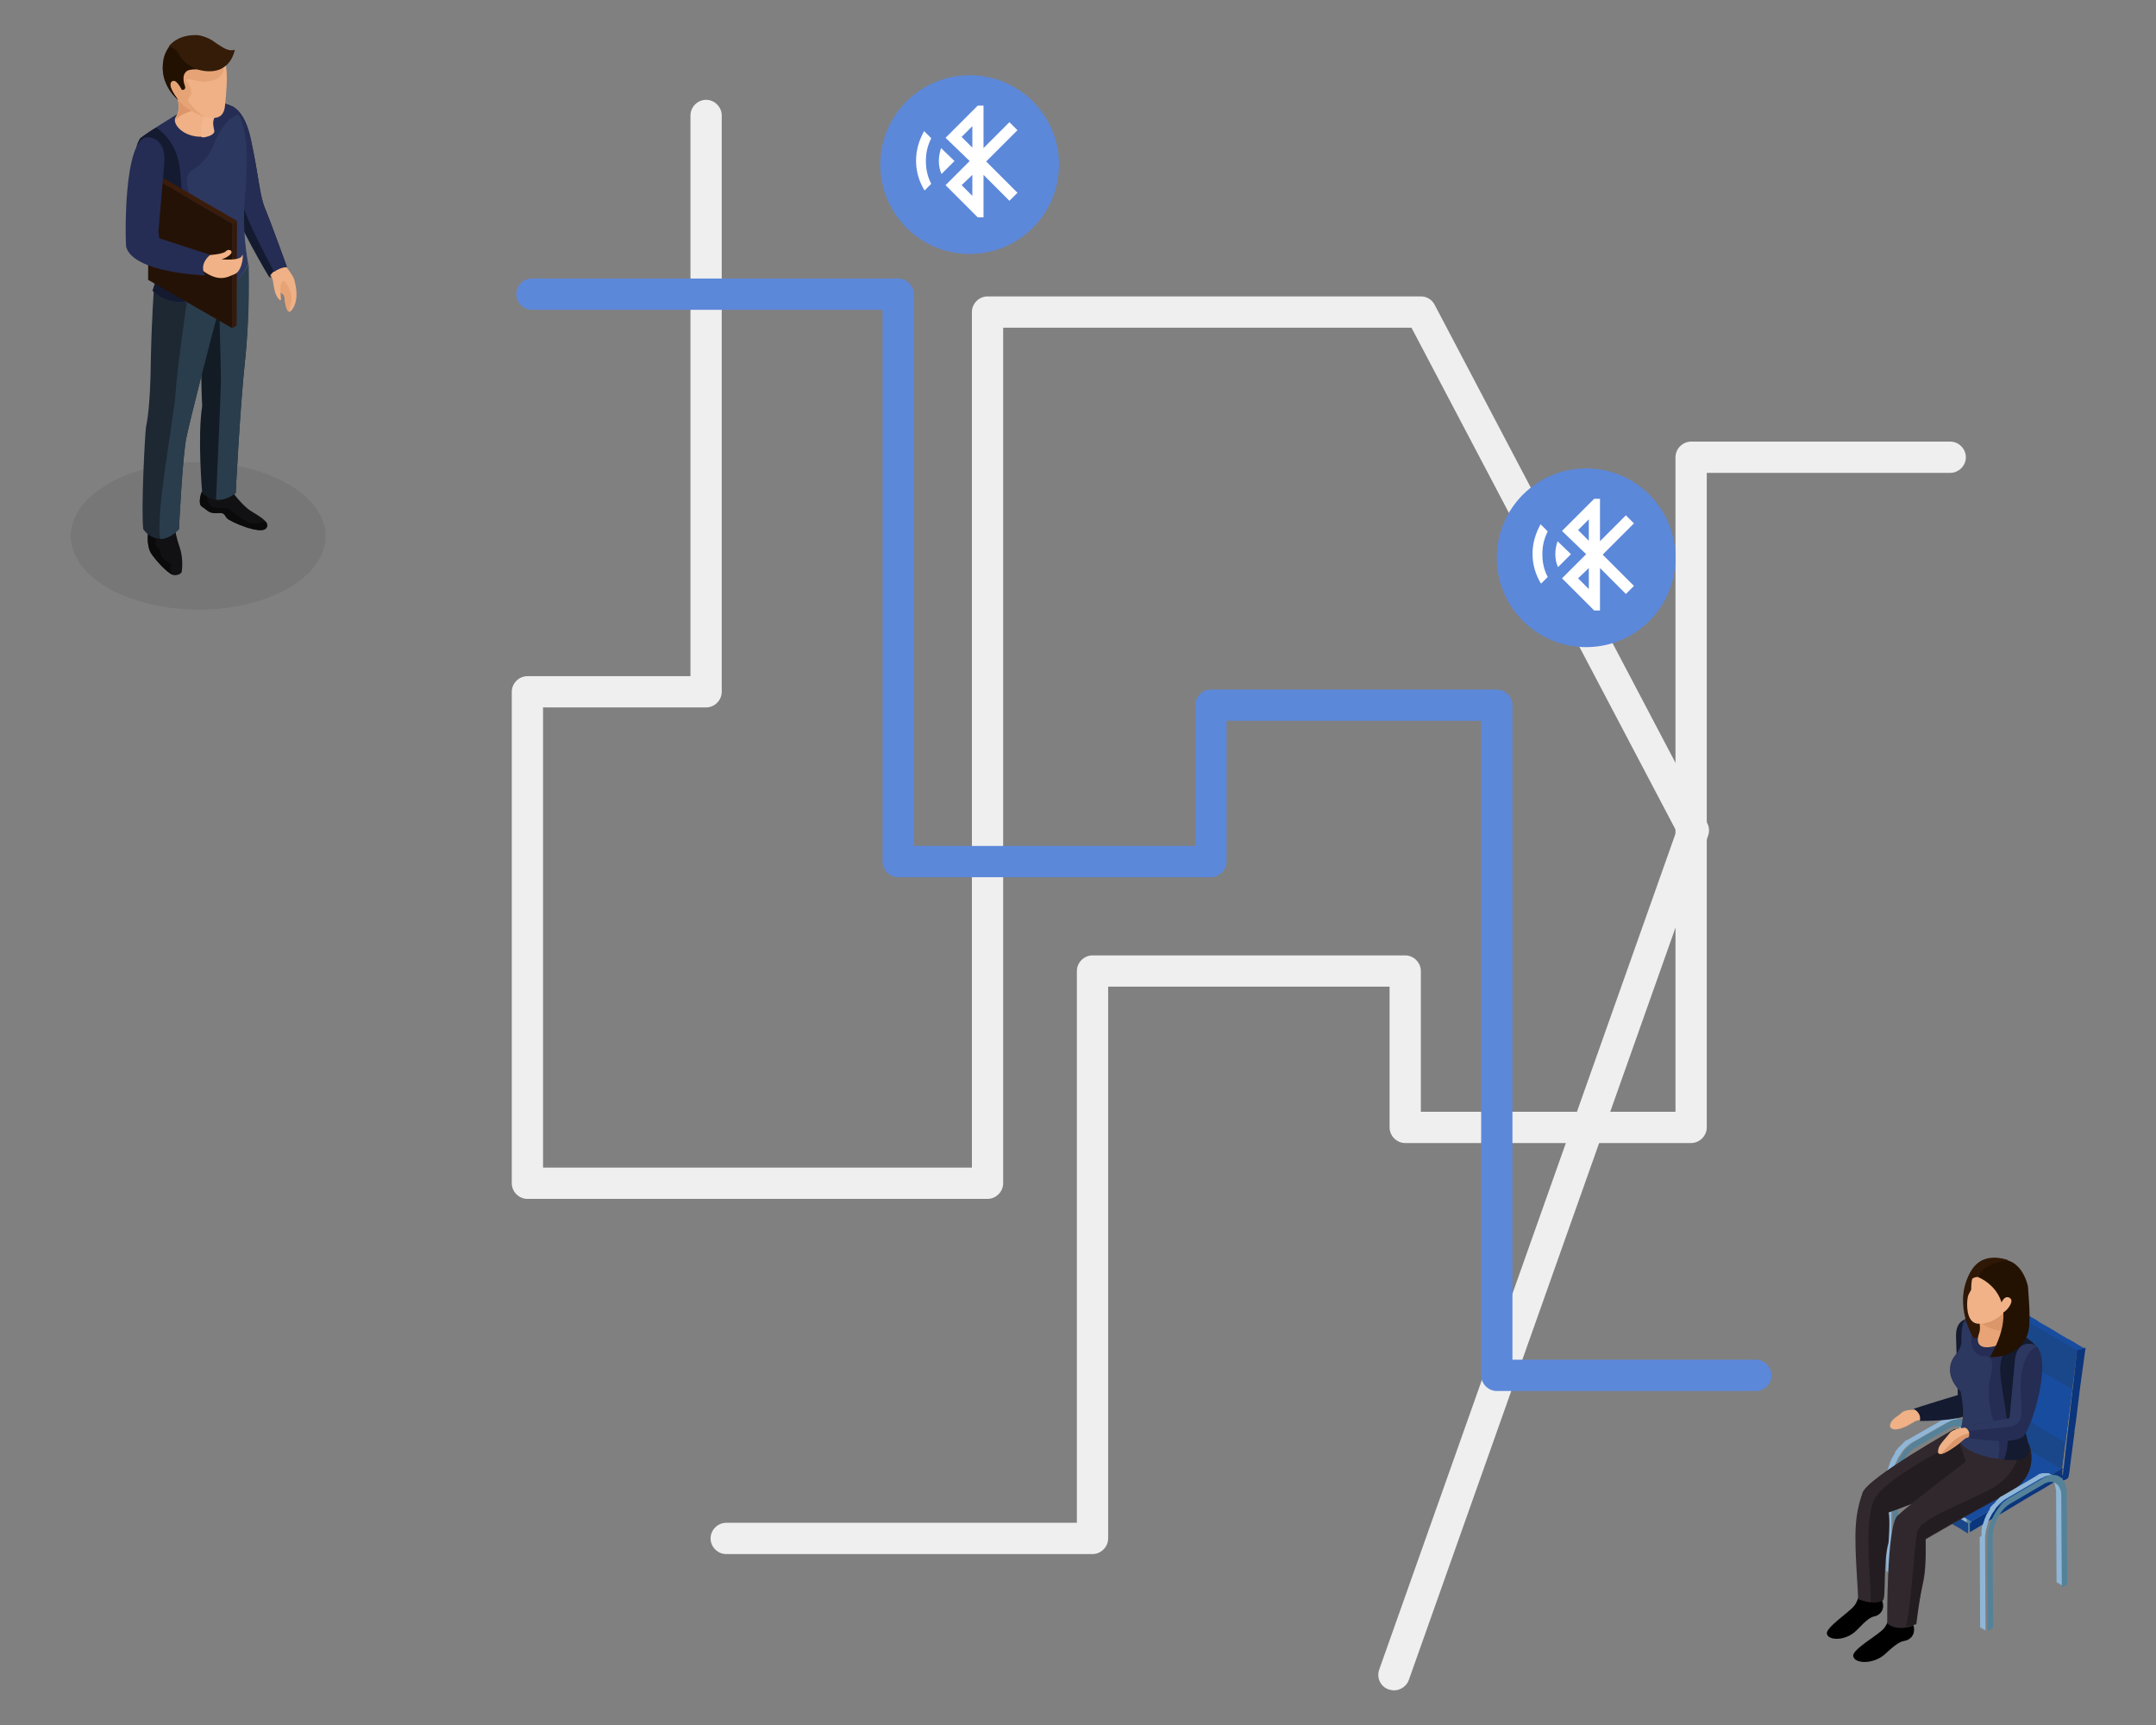 <?xml version="1.0" encoding="UTF-8" standalone="no"?>
<!DOCTYPE svg PUBLIC "-//W3C//DTD SVG 1.1//EN" "http://www.w3.org/Graphics/SVG/1.1/DTD/svg11.dtd">
<svg width="100%" height="100%" viewBox="0 0 500 400" version="1.1" xmlns="http://www.w3.org/2000/svg" xmlns:xlink="http://www.w3.org/1999/xlink" xml:space="preserve" xmlns:serif="http://www.serif.com/" style="fill-rule:evenodd;clip-rule:evenodd;stroke-linejoin:round;stroke-miterlimit:2;">
    <rect x="0" y="0" width="500" height="400" fill="#808080" stroke="none"/>
    <g transform="matrix(1,0,0,1,0,-50)">
        <g transform="matrix(1.036,0,0,1.036,-8.846,-10.769)">
            <rect x="316.3" y="145.6" width="41.1" height="41.1" style="fill:none;fill-rule:nonzero;"/>
        </g>
        <g transform="matrix(1.036,0,0,1.036,-8.846,-10.769)">
            <rect x="318" y="145.6" width="41.1" height="41.1" style="fill:none;fill-rule:nonzero;"/>
        </g>
        <g transform="matrix(1.036,0,0,1.036,-8.846,-10.769)">
            <g opacity="0.1">
                <path d="M73,167C84.2,173.4 84.2,183.9 73.1,190.3C62,196.7 44,196.7 32.8,190.3C21.6,183.9 21.6,173.4 32.7,167C43.8,160.5 61.8,160.5 73,167Z" style="fill-opacity:0.7;fill-rule:nonzero;"/>
            </g>
            <path d="M68.8,120.7C68.8,120.7 69.8,118.4 72.7,118.4C72.7,118.4 72,121.2 68.8,120.7Z" style="fill:rgb(19,28,36);fill-rule:nonzero;"/>
            <g>
                <path d="M71.7,117.2C71.7,117.2 74.2,120.3 74.4,121.2C74.6,122 75.7,125.6 73.9,128C73,129.3 72.4,127.5 72.2,125.1C72.1,124 72.2,123.2 70.8,122.1C69.8,121.3 68.6,119.6 68.2,118.7C67.7,117.9 71.7,117.2 71.7,117.2Z" style="fill:rgb(239,177,133);fill-rule:nonzero;"/>
                <path d="M68.2,118.9C68.6,119.8 69.9,121.3 70.1,122.6C70.3,124.2 72,124.1 72.2,125.1C72.4,126.9 72.8,128.5 73.4,128.4C73.1,127 74.7,126 73,122.7C72.4,121.5 70.2,119.1 69.1,118.1C68.3,118.5 68,118.6 68.2,118.9Z" style="fill:rgb(230,163,118);fill-rule:nonzero;"/>
                <path d="M69.2,118.2C69.2,118.2 69.7,122.7 70.1,124C70.5,125.3 71.3,126.1 71.4,125.8C71.6,125.5 70.7,121.5 72.2,121.6C73,121.7 69.4,118.8 69.2,118.2Z" style="fill:rgb(239,177,133);fill-rule:nonzero;"/>
            </g>
            <path d="M58.3,82C58.3,82 62.8,81 64.7,89.9C66.6,98.8 66.6,102.3 67.9,105.4C69.2,108.5 72.7,118.4 72.7,118.4C72.7,118.4 69.9,118.5 68.8,120.7C68.8,120.7 61.4,108.4 60,103C58.5,97.6 53.6,84.5 58.3,82Z" style="fill:rgb(20,26,47);fill-rule:nonzero;"/>
            <path d="M67.9,105.4C66.6,102.3 66.6,98.8 64.7,89.9C63.7,85 61.9,83.1 60.5,82.4C56.2,85.2 60.9,97.9 62.4,103.3C63.5,107.3 67.8,115.6 69.9,119.5C71.4,118.4 72.8,118.4 72.8,118.4C72.8,118.4 69.2,108.5 67.9,105.4Z" style="fill:rgb(37,45,84);fill-rule:nonzero;"/>
            <path d="M53.8,168.6C53.8,168.6 52.6,171.4 53.8,172.1C55,172.8 55.2,173.6 57.1,173.5C59,173.3 58.7,174 59.4,174.7C60.1,175.4 66.8,178.4 68.1,176.9C69.4,175.5 65.8,173.8 64.5,172.9C63.2,172.1 60.2,168.7 60.1,167.8C60,166.8 53.8,168.6 53.8,168.6Z" style="fill:rgb(17,17,20);fill-rule:nonzero;"/>
            <path d="M53.8,172.1C55,172.8 55.2,173.6 57.1,173.5C59,173.3 58.7,174 59.4,174.7C60.1,175.4 66.8,178.4 68.1,176.9C68.5,176.4 68.4,175.9 68,175.4C67.5,175.5 66.9,175.6 66,175.8C64,176.2 61.4,173.8 60.4,173C59.4,172.1 58.2,172.5 56.4,172.2C54.7,171.9 54.9,169.3 54.9,169.3L53.6,168.9C53.5,169.4 52.8,171.5 53.8,172.1Z" style="fill:rgb(10,10,10);fill-rule:nonzero;"/>
            <path d="M41.7,177.6C41.7,177.6 41.2,180.9 42.5,182.7C43.8,184.5 46.6,187.6 47.8,187.4C49,187.3 49.2,186.7 49.2,186.7C49.2,186.7 49.7,184 48.8,181.3C47.9,178.6 47.8,177.5 47.8,177.5L41.7,177.6Z" style="fill:rgb(17,17,20);fill-rule:nonzero;"/>
            <path d="M42.5,182.7C43.6,184.3 45.9,186.8 47.3,187.4C45.5,185.1 48.2,185.6 46.2,184.5C43.4,183 45.2,181.7 44,181.4C42.8,181 43.7,178 43.7,178L43,177.7L41.8,177.7C41.7,177.6 41.2,180.9 42.5,182.7Z" style="fill:rgb(10,10,10);fill-rule:nonzero;"/>
            <path d="M56.4,123.9C56.4,123.9 62.1,123.3 64,119.1C64,119.1 64.5,128.4 63.4,139.2C62.2,150 61.3,169 61.3,169C61.3,169 57.6,172.5 53.8,169C53.8,169 52.7,156.5 53.8,149.5C53.8,149.5 53.1,137.3 54.3,131.3C55.4,125.2 56.4,123.9 56.4,123.9Z" style="fill:rgb(19,28,36);fill-rule:nonzero;"/>
            <path d="M61.3,169C61.3,169 62.3,150 63.4,139.2C64.6,128.4 64.2,117.7 64.2,117.7C62.8,120.8 59.2,123.4 57.5,123.8C57.6,127.9 58,140.1 58,144.1C57.9,147.9 57.2,163.9 56.9,170.5C59.3,170.8 61.3,169 61.3,169Z" style="fill:rgb(42,61,76);fill-rule:nonzero;"/>
            <path d="M43,123.3C43,123.3 42.5,129.6 42.3,139.4C42.2,149.2 41.5,152.9 41.2,154.4C41,155.9 40.1,172.3 40.6,177.1C40.6,177.1 43.7,181.9 48.6,177.1C48.6,177.1 49.4,160.3 50.3,156.4C51.1,152.6 55.8,134 57.7,127.3C58.5,124.3 58.7,123.2 58.7,123.2C58.7,123.2 50.5,129.2 43,123.3Z" style="fill:rgb(29,40,51);fill-rule:nonzero;"/>
            <path d="M48.6,177.1C48.6,177.1 49.4,160.3 50.3,156.4C51.1,152.6 55.8,134 57.7,127.3C58.5,124.3 60.5,122.1 60.5,122.1C60.5,122.1 55.1,125.9 50.4,125.9C50.2,127.3 48.2,141.1 47.8,147.1C47.3,153.1 43.3,174 44.4,179.3C45.5,179.3 47,178.8 48.6,177.1Z" style="fill:rgb(42,61,76);fill-rule:nonzero;"/>
            <path d="M48.4,84.1C48.4,84.1 40,89.2 39.8,89.8C39.6,90.5 37.5,92.3 41.3,99.7C41.3,99.7 46.2,107.7 44.6,116.2C43.7,121.1 42.7,123.7 42.7,123.7C42.7,123.7 47,129.2 57.5,124.4C59.6,123.4 63.1,120.2 64,117.7C64,117.7 62.5,110.7 63.3,102.3C64.1,93.9 64.1,83.1 59.3,82C59.3,81.9 58,80.6 48.4,84.1Z" style="fill:rgb(37,45,84);fill-rule:nonzero;"/>
            <path d="M46.9,78.1C46.9,78.1 49.8,82 47.9,84.8C46.8,86.4 49.9,89.8 54.6,89.2C54.6,89.2 56.7,88.5 56.4,87.8C55.8,86.1 56.4,85.1 57.1,83.7C57.8,82.3 46.9,78.1 46.9,78.1Z" style="fill:rgb(239,177,133);fill-rule:nonzero;"/>
            <path d="M48,84.9C47.9,85.1 47.8,85.3 47.8,85.5C49.5,83.6 52.9,83.2 52.9,83.2L48,78.5C47.8,78.4 47.7,78.4 47.5,78.3L47.4,78.8C48.1,80 49.4,82.7 48,84.9Z" style="fill:rgb(221,149,105);fill-rule:nonzero;"/>
            <path d="M56.5,87.9C55.9,85.2 56.5,85.2 57.2,83.8C57.4,83.4 56.7,82.8 55.6,82.2C55.4,82.4 55.1,82.7 54.9,83.1C53.3,86.1 53.4,88.3 53.7,89.4C54,89.4 54.4,89.4 54.7,89.3C55.2,89.2 56.7,88.7 56.5,87.9Z" style="fill:rgb(242,183,143);fill-rule:nonzero;"/>
            <g>
                <path d="M45.8,75.9C45.8,75.9 47.3,81.2 51.2,83.3C54.6,85.2 58.5,86.4 58.9,82.4C59.2,79.3 60.2,71.3 57.3,69.9C53.6,68.1 52.2,65.7 48.2,67.5C48.3,67.6 43.8,70 45.8,75.9Z" style="fill:rgb(239,177,133);fill-rule:nonzero;"/>
                <path d="M45.8,75.9C45.8,75.9 46.6,80.5 51.2,83.4C52.2,84 53.4,84.5 54.4,84.8C52.6,83.7 52.4,83.3 51,81.8C49.6,80.3 52.9,80.7 50.4,76.9C49.5,75.6 53.4,77.1 54.3,77C59.3,76.5 58.7,73.7 58.7,72.4C58.6,71.9 58.4,71.4 58.2,70.9L57.7,70C57.6,69.9 57.6,69.8 57.5,69.8C56.9,69.2 56.3,68.6 55.7,68.1C53.6,68.3 47.4,68.9 47.3,68.9C47.2,68.9 46.3,70.4 45.4,71.9C45.2,73.1 45.3,74.4 45.8,75.9Z" style="fill:rgb(230,163,118);fill-rule:nonzero;"/>
                <path d="M48.4,81C48.4,81 44.1,77.6 45.1,72.1C45.1,72.1 45.6,67.7 50.3,66.8C52.6,66.4 56.6,66.4 58.7,70.9C59.3,72.3 59.6,75.2 53.8,74.2C53,74 50.8,73.9 50.1,74.7C49.4,75.4 49.4,76.7 49.8,77.8C50.2,78.7 49.3,78.9 49.2,78.7C49.1,78.5 47.8,75.8 46.8,77C46,78 48.3,80.8 48.4,81Z" style="fill:rgb(52,28,9);fill-rule:nonzero;"/>
                <path d="M48.4,81C48.3,80.8 46,78 46.9,77C47.9,75.9 49.1,78.5 49.3,78.7C49.4,78.9 50.3,78.7 49.9,77.8C49.5,76.7 49.4,75.4 50.2,74.7C50.8,74 52.8,74.2 53.9,74.2C52.9,73.7 51,73.6 50.3,72.1C49.3,70.1 47.9,69.2 46.7,68.9C45.4,70.4 45.2,72.1 45.2,72.1C44,77.5 48.4,81 48.4,81Z" style="fill:rgb(34,17,1);fill-rule:nonzero;"/>
            </g>
            <path d="M61.1,69.8C61.1,69.8 60.2,75.8 53.5,74.4C53.5,74.4 50.2,73.8 48.6,70.8C48.3,70.2 47.4,69.1 46.3,69.1C46.3,69.1 47.9,66.5 52.4,66.5C54.5,66.5 56.9,68.4 57.5,68.7C58.1,69 59.5,70.3 61.1,69.8Z" style="fill:rgb(52,28,9);fill-rule:nonzero;"/>
            <path d="M39.8,89.8C39.6,90.5 37.5,92.3 41.3,99.7C41.3,99.7 46.2,107.7 44.6,116.2C43.7,121.1 42.7,123.7 42.7,123.7C42.7,123.7 44.8,126.4 49.8,126.3C51,119 49.6,106.2 48.9,97.4C48.5,91.7 45.7,88.7 43.5,87.2C41.6,88.4 39.9,89.5 39.8,89.8Z" style="fill:rgb(20,26,47);fill-rule:nonzero;"/>
            <path d="M64.1,117.7C64.1,117.7 62.6,110.7 63.4,102.3C64,95.9 64.1,88.1 62,84.3C60.5,84.6 58.3,86.1 56,91.9C56,91.9 54.8,94.8 51.6,96.7C49.6,97.9 50.3,101.1 52.3,106C55.5,114 54.4,121.7 53.7,125.8C54.9,125.5 56.2,125.1 57.6,124.4C59.7,123.4 63.2,120.2 64.1,117.7Z" style="fill:rgb(45,56,96);fill-rule:nonzero;"/>
            <g>
                <g>
                    <g>
                        <g>
                            <g>
                                <path d="M60.5,108.7L61.6,108.1L61.5,131.5L60.5,132.1L60.5,108.7Z" style="fill:rgb(53,25,9);fill-rule:nonzero;"/>
                            </g>
                            <g>
                                <path d="M41.7,97.8L42.8,97.2L61.6,108.1L60.5,108.7L41.7,97.8Z" style="fill:rgb(59,28,10);fill-rule:nonzero;"/>
                            </g>
                            <g>
                                <path d="M60.5,108.7L60.5,132.1L41.7,121.3L41.7,97.8L60.5,108.7Z" style="fill:rgb(37,18,6);fill-rule:nonzero;"/>
                            </g>
                        </g>
                    </g>
                </g>
            </g>
            <path d="M54.9,115.8C54.9,115.8 58.5,115.6 59.1,114.9C59.7,114.2 60.9,114.8 60.1,115.6C59.3,116.4 58.1,116.7 58.1,116.7C58.1,116.7 62.3,117.1 62.7,115.9C63.1,114.7 63,119.2 61.1,120C59.2,120.8 57.3,122 53.2,118.7C53.1,118.7 53.3,116.7 54.9,115.8Z" style="fill:rgb(241,178,135);fill-rule:nonzero;"/>
            <path d="M42,89.4C42,89.4 45.8,89.6 45.3,95.3C44.8,101 44,110.5 44,110.5L44.2,112L55.6,115.7C55.6,115.7 52.9,117.7 54.5,120.3C54.5,120.3 38.6,119.8 36.8,114C36.6,113.9 35.9,88.3 42,89.4Z" style="fill:rgb(37,45,84);fill-rule:nonzero;"/>
        </g>
        <g transform="matrix(1.036,0,0,1.036,-8.846,-10.769)">
            <g>
                <g>
                    <path d="M447.5,379.9C447.5,379.7 447.5,379.6 447.4,379.4L447.4,379.3C447.4,379.2 447.3,379 447.3,378.9L447.3,378.8C447.3,378.7 447.2,378.6 447.2,378.5L447.2,378.4C447.2,378.3 447.1,378.2 447.1,378.1C447.1,378.1 447.1,378 447,378L447,377.9L446.6,377.5C446.5,377.4 446.4,377.3 446.2,377.2C446.6,377.4 447,377.7 447.4,377.9C447.5,378 447.7,378.1 447.8,378.2L448.3,378.7C448.3,378.8 448.4,378.8 448.4,378.9L448.4,379.1C448.4,379.1 448.4,379.2 448.5,379.2C448.5,379.3 448.5,379.3 448.6,379.4C448.6,379.5 448.6,379.6 448.7,379.6L448.7,380.6L448.8,400.8L447.6,400.1L447.5,379.9C447.5,380.3 447.5,380.1 447.5,379.9Z" style="fill:rgb(143,182,215);fill-rule:nonzero;"/>
                    <path d="M430.9,389.8L430.9,388.6C430.9,388.5 430.9,388.4 431,388.3L431,387.9C431,387.8 431,387.7 431.1,387.6C431.1,387.5 431.1,387.4 431.2,387.3C431.2,387.2 431.3,387.1 431.3,387C431.3,386.9 431.4,386.8 431.4,386.7C431.4,386.6 431.5,386.5 431.5,386.4C431.5,386.3 431.6,386.2 431.6,386.1L431.6,386C431.6,386 431.6,385.9 431.7,385.9C431.7,385.8 431.8,385.7 431.8,385.6C431.8,385.5 431.9,385.5 431.9,385.4C431.9,385.3 432,385.2 432,385.1C432,385 432.1,384.9 432.2,384.8C432.3,384.7 432.4,384.5 432.4,384.4C432.4,384.4 432.4,384.3 432.5,384.3C432.6,384.2 432.7,384 432.7,383.9C432.7,383.8 432.8,383.8 432.8,383.7L432.8,383.6C432.8,383.5 432.9,383.5 432.9,383.4L433.3,383L433.3,382.9C433.4,382.8 433.4,382.7 433.5,382.7L434.1,382.1L434.2,382.1L434.2,382L435.1,381.1L435.2,381.1C435.3,381.1 435.3,381 435.4,381C435.5,381 435.5,380.9 435.6,380.9L443.3,376.5L443.4,376.4C443.5,376.4 443.5,376.3 443.6,376.3C443.6,376.3 443.7,376.3 443.7,376.2C443.8,376.2 443.8,376.1 443.9,376.1C444,376.1 444,376.1 444.1,376L444.3,376C444.4,376 444.4,376 444.5,375.9L446.1,375.9C446.2,376 446.4,376 446.5,376.1C446.9,376.3 447.3,376.6 447.7,376.8C447.6,376.7 447.4,376.7 447.3,376.6C447.2,376.6 447.2,376.6 447.1,376.5L447,376.5C446.9,376.5 446.8,376.5 446.6,376.4L446.2,376.4C446.1,376.4 445.9,376.4 445.8,376.5C445.7,376.5 445.5,376.6 445.4,376.6C445.3,376.6 445.1,376.7 445,376.8C444.8,376.9 444.7,377 444.5,377L436.8,381.4C436.6,381.5 436.5,381.6 436.3,381.7C436.1,381.8 436,381.9 435.8,382.1C435.6,382.2 435.5,382.4 435.3,382.5C435.2,382.6 435,382.8 434.9,382.9C434.8,383.1 434.6,383.2 434.5,383.4C434.4,383.5 434.3,383.7 434.2,383.8C434.2,383.8 434.1,383.9 434.1,384C434,384.1 434,384.2 433.9,384.3C433.8,384.4 433.7,384.6 433.6,384.7C433.5,384.9 433.4,385 433.3,385.2L433.3,385.3L432.7,386.5L432.7,386.6C432.6,386.8 432.5,387 432.5,387.2C432.4,387.4 432.4,387.6 432.3,387.9L432.3,388C432.2,388.2 432.2,388.4 432.1,388.6L432.1,388.7C432.1,388.9 432,389.1 432,389.3L432,389.4C432,389.6 431.9,389.8 431.9,390L431.9,390.8L432,411L430.8,410.3L430.7,390.1C430.9,390 430.9,389.9 430.9,389.8Z" style="fill:rgb(143,182,215);fill-rule:nonzero;"/>
                    <g>
                        <path d="M437.2,381.3C434.4,382.9 432.2,387.1 432.2,390.7L432.3,410.9L433.5,410.2L433.4,390C433.4,387.2 435.1,383.9 437.2,382.7L444.9,378.3C447,377.1 448.8,378.4 448.8,381.2L448.9,401.4L450.1,400.7L450,380.5C450,376.9 447.7,375.3 444.9,376.9L437.2,381.3Z" style="fill:rgb(85,130,153);fill-rule:nonzero;"/>
                    </g>
                </g>
                <g>
                    <g>
                        <g>
                            <g>
                                <clipPath id="_clip1">
                                    <path d="M454.7,350.2C454.2,354 453.7,357.9 453.2,361.7C453,363.6 452.7,365.5 452.5,367.5C452,371.3 451.5,375.2 451,379L451.1,378.9L454.7,350.6L454.7,350.2Z"/>
                                </clipPath>
                                <g clip-path="url(#_clip1)">
                                    <path d="M451.1,378.9L454.7,350.6L451.1,378.9Z" style="fill:rgb(18,52,104);fill-rule:nonzero;"/>
                                    <path d="M451.1,378.9L454.7,350.6L454.7,350.5L451.1,378.9Z" style="fill:rgb(17,51,101);fill-rule:nonzero;"/>
                                    <path d="M451.1,378.9L454.8,350.5L451.1,378.9Z" style="fill:rgb(17,49,99);fill-rule:nonzero;"/>
                                    <path d="M451.1,378.9L454.8,350.5L451.1,378.9Z" style="fill:rgb(16,48,96);fill-rule:nonzero;"/>
                                    <path d="M451,378.9L454.7,350.4L451,378.9Z" style="fill:rgb(16,47,94);fill-rule:nonzero;"/>
                                    <path d="M451,378.9L454.7,350.4L451,378.9Z" style="fill:rgb(15,46,91);fill-rule:nonzero;"/>
                                    <path d="M451,378.9L454.7,350.4L451,378.9Z" style="fill:rgb(15,44,88);fill-rule:nonzero;"/>
                                    <path d="M451,378.9L454.7,350.3L451,378.9Z" style="fill:rgb(15,43,86);fill-rule:nonzero;"/>
                                    <path d="M451,378.9L454.7,350.3L451,378.9C451,379 451,378.9 451,378.9Z" style="fill:rgb(14,42,83);fill-rule:nonzero;"/>
                                    <path d="M451,379L454.7,350.3L451,379Z" style="fill:rgb(14,40,81);fill-rule:nonzero;"/>
                                    <path d="M451,379L454.7,350.3L453.5,358.7L453.1,361.6L452.7,364.4L452.3,367.3L450.9,377.1L451,379Z" style="fill:rgb(13,39,78);fill-rule:nonzero;"/>
                                </g>
                            </g>
                        </g>
                    </g>
                    <g>
                        <path d="M454.7,350C453.5,359.3 452,369 450.8,378.2C456.9,381.7 463.7,385.6 469.9,389.1C471.1,379.8 472.3,370.1 473.5,360.8C467.4,357.3 460.9,353.6 454.7,350Z" style="fill:rgb(63,63,63);fill-rule:nonzero;"/>
                    </g>
                    <path d="M454.7,350L454.7,349.6L455,349.6L455.2,349.5L456.2,349.5L457.2,350L458.2,350.6L459.1,351.1C460,351.6 461,352.2 461.9,352.7L462,352.7L462.1,352.8C463,353.3 463.8,353.8 464.7,354.3L464.9,354.5C466.1,355.2 467.2,355.8 468.4,356.5L468.7,356.7L469.5,357.2C470.5,357.8 471.5,358.4 472.5,358.9L473.5,359.5L473.8,359.7C474.3,360 474.9,360.3 475.4,360.6C475.3,360.6 475.2,360.7 474.9,360.8L474.7,360.9C474.5,361 474.4,361 474.2,361.1C474,361.2 473.7,361.3 473.6,361.4C473.6,361.4 473.5,361.4 473.5,361.5L454.7,350Z" style="fill:rgb(24,76,159);fill-rule:nonzero;"/>
                    <path d="M470.2,389.8L473.5,360.9C473.6,360.9 473.6,360.8 473.5,360.9L473.6,360.8L474.1,360.8C474.2,360.8 474.3,360.7 474.4,360.7C474.5,360.7 474.6,360.6 474.7,360.6L474.9,360.5C475.2,360.4 475.4,360.3 475.4,360.3C475.3,361.2 475.1,362.3 475,363.2L474.2,369C473.9,371.7 473.5,374.4 473.2,377.1L473.1,377.7L472.9,379.1L472.9,379.4C472.6,381.7 472.3,384 472,386.3C471.9,387.2 471.8,388.2 471.6,389.1C471.6,389.4 471.3,389.7 471,389.8L470.8,389.9C470.7,389.9 470.6,390 470.5,390L470.2,390L470.2,389.8Z" style="fill:rgb(11,53,124);fill-rule:nonzero;"/>
                </g>
                <g>
                    <path d="M449.5,399.4C449.8,399.6 449.8,399.6 449.8,399.5L449.8,399.2L470.3,387.3C470.3,387.3 470.4,387.6 470.5,387.6L470.1,387.6L470.2,387.7L470.2,388.7C470.2,389.1 471,389.1 470.7,389.2C470.3,389.4 468.9,390.1 468.6,390.3L467.7,390.8L465.2,392.3C464.7,392.6 464.1,392.9 463.6,393.2L455.6,398L454.7,398.5C454.6,398.5 454.6,398.6 454.5,398.6L449.5,401.6L449.5,399.4Z" style="fill:rgb(11,53,124);fill-rule:nonzero;"/>
                    <g>
                        <path d="M431,388.3C437.1,391.9 443.7,395.7 449.8,399.2C456.4,395.4 463.5,391.2 470.1,387.4C464,383.8 457.2,380.2 451.1,376.7C444.5,380.4 437.5,384.5 431,388.3Z" style="fill:rgb(24,76,159);fill-rule:nonzero;"/>
                    </g>
                    <path d="M430.2,389.2L430.2,388.7L430.3,388.7L449.1,399.6L449.1,401.9L448.1,401.3L447.5,400.9C446.4,400.3 445.4,399.7 444.3,399.1L442.3,397.9L441.7,397.6C441.3,397.4 440.9,397.2 440.5,396.9L440.3,396.8L440.2,396.8C439.3,396.3 438.3,395.7 437.4,395.2L435.5,394.1C434.2,393.4 432.9,392.6 431.7,391.9L429.8,390.8C429.7,390.8 429.7,390.7 429.6,390.6L429.5,390.5C429.5,390.5 429.5,390.4 429.4,390.4L429.4,389.7L430.2,389.2Z" style="fill:rgb(26,71,137);fill-rule:nonzero;"/>
                </g>
                <path d="M454.7,350L473.5,360.9L470.1,387.4L451.1,376.6L454.7,350Z" style="fill:rgb(26,71,137);fill-rule:nonzero;"/>
                <path d="M453.6,358.8L472.4,369.6L470.9,381.6L451.9,370.2L453.6,358.8Z" style="fill:rgb(24,76,159);fill-rule:nonzero;"/>
                <path d="M425,413.9C425,413.9 424.8,416.6 423.6,418.1C422.4,419.6 417.1,423 417.5,424.4C417.9,425.9 421.8,426 424.2,423.5C426.6,421 427.3,420.6 428.3,420.4C429.3,420.2 430.8,418.8 429.7,416.6C429.7,416.5 426.4,415.6 425,413.9Z" style="fill-rule:nonzero;"/>
                <path d="M431.9,418.9C431.9,418.9 431.5,421.7 430.2,423.2C428.9,424.7 423,427.9 423.4,429.4C423.7,431 427.8,431.3 430.5,428.9C433.2,426.4 433.9,426.1 435,425.9C436.1,425.7 437.7,424.4 436.7,422C436.7,421.9 433.2,420.8 431.9,418.9Z" style="fill-rule:nonzero;"/>
                <path d="M446.1,378.5C446.1,378.5 426.6,389.4 425.5,392.8C423.8,397.7 424.1,401.1 424.9,413.3L424.8,416.2C424.8,416.2 427.3,418.2 430,416.9C430.8,416.5 430,408.4 431.3,403.9C431.3,403.9 431.7,398.6 431.3,397.2C431.3,397.2 447,391.7 450.7,388.4C454.5,385 446.1,378.5 446.1,378.5Z" style="fill:rgb(35,29,33);fill-rule:nonzero;"/>
                <path d="M462.7,381.9C462.7,381.9 465.8,388.9 457.6,393.2C448.9,397.7 439.6,403.2 439.6,403.2C439.6,403.2 439.8,408.7 439.2,412.1C438.3,416.6 436.9,422.5 436.9,422.5C436.9,422.5 433.2,424 431,422C431,422 430.8,400.3 433.3,397.9C435.8,395.5 448.6,385.8 448.6,385.8L446.2,378.7L462.7,381.9Z" style="fill:rgb(49,40,46);fill-rule:nonzero;"/>
                <path d="M457.5,393.1C448.8,397.6 439.5,403.1 439.5,403.1C439.5,403.1 439.7,408.6 439.1,412C438.2,416.5 437.5,422.2 437.5,422.2C437.5,422.2 436.1,422.6 435.2,422.7C436.5,416.9 437.1,403.9 437.7,401.5C438.4,398.5 447.7,395.4 454.2,391.9C460.8,388.4 461.1,381.5 461.1,381.5L462.7,381.8C462.7,381.9 465.8,388.9 457.5,393.1Z" style="fill:rgb(35,29,33);fill-rule:nonzero;"/>
                <path d="M424.3,412.9C423.5,400.7 423.8,397.7 425.5,392.8C426.7,389.4 446.1,378.5 446.1,378.5C446.1,378.5 447.2,379.3 448.4,380.6C443.1,383.2 430.6,389.7 428.2,394.1C425.5,399.2 427.5,413.2 427.3,417.3C426.1,417.2 424.5,416.6 424.5,416.6L424.3,412.9Z" style="fill:rgb(49,40,46);fill-rule:nonzero;"/>
                <path d="M438.1,374.3C438.1,374.3 435.4,373.9 434.3,374.8C433.2,375.8 432.3,376.1 431.8,377.1C431.3,378.1 431.9,378.6 432.8,378.6C433.7,378.6 435.1,378.1 436.5,377.2C437.8,376.4 438,376.6 438.5,376.5C438.8,376.4 439.4,375.1 438.1,374.3Z" style="fill:rgb(239,177,133);fill-rule:nonzero;"/>
                <path d="M449.7,353.8C448.4,353.7 446.3,354.4 446.4,357.8C446.5,361.2 446.8,370.9 446.8,370.9C446.8,370.9 437.9,373.6 436.9,374C436.9,374 438.7,374.8 438.3,376.7C438.3,376.7 448.6,376.9 450.5,374.4C452.3,371.9 455,354.3 449.7,353.8Z" style="fill:rgb(20,26,47);fill-rule:nonzero;"/>
                <path d="M464.8,360.6C464.8,360.6 461.7,355.3 449.4,353.5C449.4,353.5 447.4,352.7 447.6,359C447.6,359.9 446.7,361.5 446,362.3C445.4,363.1 443.6,366.3 447.4,370.1C447.4,370.1 448.8,375.8 447.1,379.4C445.6,382.7 453.6,385.9 460.5,385.2C461.3,385.1 463.2,384.6 462.5,381.6C461.8,378.6 460,373.5 461.4,368C462.9,362.7 465.7,363.4 464.8,360.6Z" style="fill:rgb(37,45,84);fill-rule:nonzero;"/>
                <path d="M464.8,360.6C465.7,363.4 462.9,362.7 461.5,368.2C460.1,373.6 461.9,378.8 462.6,381.8C463.3,384.7 461.5,385.3 460.6,385.4C459.5,385.5 458.3,385.5 457.1,385.4C459.5,380.1 456.4,370.5 456.3,365.3C456.1,359.7 461.2,357.5 461.2,357.5C463.9,359.1 464.8,360.6 464.8,360.6Z" style="fill:rgb(20,26,47);fill-rule:nonzero;"/>
                <path d="M447.2,379.5C448.9,375.8 447.5,370.2 447.5,370.2C443.8,366.4 445.5,363.2 446.1,362.4C446.7,361.6 447.7,360 447.7,359.1C447.6,356.6 447.9,355.2 448.2,354.4C448.9,355.2 450.3,354.9 449.9,357.9C449.6,359.6 450.2,362.2 452.9,362.2C455.6,362.2 454.1,366.5 453.9,367.7C452.8,376 457.3,379.9 455.8,385.2C450.5,384.5 446,382 447.2,379.5Z" style="fill:rgb(45,56,96);fill-rule:nonzero;"/>
                <g>
                    <path d="M451.6,343.7C451.6,343.7 452.4,350.1 452.8,356.1C452.9,357 451.9,358.5 450.3,358.1C450.3,358.1 445.7,350.9 449.4,343.8C450.6,341.5 454.8,338.4 459.6,341.7L451.6,343.7Z" style="fill:rgb(48,24,6);fill-rule:nonzero;"/>
                    <g>
                        <path d="M450.3,352C450.3,352 452.5,354.6 451.5,357.3C451.2,358.1 450.5,361.2 455.3,359.9C455.3,359.9 460.2,357.4 458.7,355.9C457.7,354.9 456.8,353.5 458.2,348.4L450.3,352Z" style="fill:rgb(232,164,118);fill-rule:nonzero;"/>
                        <path d="M458.7,355.9C458.9,356.1 458.9,356.2 458.9,356.4C454.4,357.3 451.3,354.2 451.3,354.2L457.1,349C457.1,349 457.4,349.2 457.8,349.5C456.9,353.7 457.8,355 458.7,355.9Z" style="fill:rgb(219,150,105);fill-rule:nonzero;"/>
                    </g>
                    <path d="M451.1,343C451.1,343 449.8,343.4 449.8,347.2C449.8,347.6 449.1,348.2 449,349.2C448.8,350.3 448.6,354.4 451,354.9C452.8,355.2 457.1,354.1 458.6,349.9C460,345.6 456.4,340.2 451.1,343Z" style="fill:rgb(241,178,135);fill-rule:nonzero;"/>
                    <path d="M451.3,344.5C451.3,344.5 462.1,348.4 454,362.4C454,362.4 459.6,362.9 462.1,358.1C463.3,355.8 462.8,351.1 462.5,346.6C462.5,346.6 461.2,339.7 455.5,340.7C455.5,340.7 451.7,342.1 451.3,344.5Z" style="fill:rgb(35,18,2);fill-rule:nonzero;"/>
                    <path d="M451.3,344.5C451.3,344.5 449.4,344.1 448.5,347.6C448.5,347.6 448.8,337.8 458.1,340.7C458.1,340.8 452.6,341 451.3,344.5Z" style="fill:rgb(48,24,6);fill-rule:nonzero;"/>
                    <path d="M456.4,350.6C456.4,350.6 457.1,348.5 458.3,349.1C458.7,349.3 459.1,349.7 458.5,350.8C457.9,351.9 456.7,352.9 455.8,352.7L456.4,350.6Z" style="fill:rgb(241,178,135);fill-rule:nonzero;"/>
                </g>
                <path d="M448.6,378.2C448.6,378.2 445.9,378.3 445,379.4C444.1,380.6 442.8,381.8 442.5,382.8C442.2,383.9 442.4,384.3 443.3,384C444.2,383.8 446.4,382.3 447.6,381.3C448.8,380.2 449,380.4 449.4,380.2C449.7,380.1 450,378.8 448.6,378.2Z" style="fill:rgb(239,177,133);fill-rule:nonzero;"/>
                <g>
                    <path d="M468.8,392.4C468.8,392.2 468.8,392.1 468.7,391.9L468.7,391.8C468.7,391.7 468.6,391.5 468.6,391.4L468.6,391.3C468.6,391.2 468.5,391.1 468.5,391L468.5,390.9C468.5,390.8 468.4,390.7 468.4,390.6C468.4,390.6 468.4,390.5 468.3,390.5L468.3,390.4L467.9,390C467.8,389.9 467.7,389.8 467.5,389.7C467.9,389.9 468.3,390.2 468.7,390.4C468.8,390.5 469,390.6 469.1,390.7L469.6,391.2C469.6,391.3 469.7,391.3 469.7,391.4L469.7,391.6C469.7,391.6 469.7,391.7 469.8,391.7C469.8,391.8 469.8,391.8 469.9,391.9C469.9,392 469.9,392.1 470,392.2L470,393.2L470.1,413.5L468.9,412.8L468.8,392.5C468.8,392.8 468.8,392.7 468.8,392.4C468.8,392.5 468.8,392.5 468.8,392.4Z" style="fill:rgb(143,182,215);fill-rule:nonzero;"/>
                    <path d="M452.1,402.4L452.1,401.2C452.1,401.1 452.1,401 452.2,400.9L452.2,400.5C452.2,400.4 452.2,400.3 452.3,400.2C452.3,400.1 452.3,400 452.4,399.9C452.4,399.8 452.5,399.7 452.5,399.6C452.5,399.5 452.6,399.4 452.6,399.3C452.6,399.2 452.7,399.1 452.7,399C452.7,398.9 452.8,398.8 452.8,398.7L452.8,398.6C452.8,398.6 452.8,398.5 452.9,398.5C452.9,398.4 453,398.3 453,398.2C453,398.1 453.1,398 453.1,398C453.1,397.9 453.2,397.8 453.2,397.7C453.3,397.6 453.3,397.5 453.4,397.4C453.5,397.3 453.6,397.1 453.6,397C453.6,397 453.6,396.9 453.7,396.9C453.8,396.8 453.9,396.6 453.9,396.5C453.9,396.4 454,396.4 454,396.3L454,396.2C454,396.1 454.1,396.1 454.1,396L454.5,395.6C454.6,395.5 454.6,395.4 454.7,395.4L455.3,394.8L455.3,394.7L456.3,393.7C456.4,393.7 456.4,393.6 456.5,393.6C456.6,393.6 456.6,393.5 456.7,393.5L464.4,389L464.5,388.9C464.6,388.9 464.6,388.8 464.7,388.8C464.7,388.8 464.8,388.8 464.8,388.7C464.9,388.7 464.9,388.6 465,388.6C465.1,388.6 465.1,388.6 465.2,388.5L465.4,388.5C465.5,388.5 465.5,388.5 465.6,388.4L467.1,388.4C467.2,388.4 467.4,388.5 467.5,388.6C467.9,388.8 468.3,389.1 468.7,389.3C468.6,389.2 468.4,389.2 468.3,389.1C468.2,389.1 468.2,389.1 468.1,389L468,389C467.9,389 467.8,389 467.6,388.9L467.2,388.9C467.1,388.9 466.9,388.9 466.8,389C466.7,389 466.5,389.1 466.4,389.1C466.3,389.2 466.1,389.2 466,389.3C465.8,389.4 465.7,389.5 465.5,389.5L457.8,394C457.6,394.1 457.5,394.2 457.3,394.3C457.1,394.4 457,394.5 456.8,394.7C456.6,394.8 456.5,395 456.3,395.1C456.2,395.2 456,395.4 455.9,395.5C455.8,395.7 455.6,395.8 455.5,396C455.4,396.1 455.3,396.3 455.2,396.4C455.2,396.5 455.1,396.5 455.1,396.6C455,396.7 455,396.8 454.9,396.9C454.8,397 454.7,397.2 454.6,397.3C454.5,397.5 454.4,397.6 454.3,397.8L453.7,399L453.7,399.1C453.6,399.3 453.5,399.5 453.5,399.7C453.4,399.9 453.4,400.1 453.3,400.4L453.3,400.5C453.2,400.7 453.2,400.9 453.1,401.1L453.1,401.2C453.1,401.4 453,401.6 453,401.8L453,401.9C453,402.1 452.9,402.3 452.9,402.5L452.9,403.3L453,423.6L451.8,422.9L451.7,402.6C452.1,402.6 452.1,402.5 452.1,402.4Z" style="fill:rgb(143,182,215);fill-rule:nonzero;"/>
                    <g>
                        <path d="M458.4,393.9C455.6,395.5 453.3,399.8 453.4,403.4L453.5,423.7L454.7,423L454.6,402.7C454.6,399.9 456.3,396.6 458.4,395.3L466.1,390.8C468.2,389.6 470,390.9 470,393.7L470.1,414L471.3,413.3L471.2,393C471.2,389.4 468.9,387.8 466.1,389.4L458.4,393.9Z" style="fill:rgb(85,130,153);fill-rule:nonzero;"/>
                    </g>
                </g>
                <path d="M449.3,380.3C448.9,380.5 448.6,380.3 447.5,381.4C446.3,382.5 444.1,383.9 443.2,384.1C443.1,384.1 443,384.1 442.9,384.2C443.6,383.5 444.7,382.3 445.7,381.3C447,380 449,379.5 449.6,379.4C449.7,379.8 449.5,380.2 449.3,380.3Z" style="fill:rgb(219,150,105);fill-rule:nonzero;"/>
                <path d="M463.4,359.5C462.1,359.2 460,359.7 459.6,363.1C459.3,366.5 458.4,376.1 458.4,376.1C458.4,376.1 449.2,377.6 448.2,378C448.2,378 449.9,378.7 449.2,380.5C449.2,380.5 459.4,382.3 461.5,380.1C463.7,377.8 468.6,360.7 463.4,359.5Z" style="fill:rgb(37,45,84);fill-rule:nonzero;"/>
                <path d="M448.2,378C449.2,377.7 458.4,376.1 458.4,376.1C458.4,376.1 459.3,366.5 459.6,363.1C459.9,359.7 462.1,359.2 463.4,359.5C463.7,359.6 464,359.7 464.3,359.9L464.4,360C464.4,360 461.3,361.4 460.9,367.6C460.5,373.9 462.8,377.6 457.6,378.1C454.5,378.4 451.4,378.7 449.4,378.9C449,378.3 448.2,378 448.2,378Z" style="fill:rgb(45,56,96);fill-rule:nonzero;"/>
            </g>
        </g>
        <g transform="matrix(1.036,0,0,1.036,-8.846,-10.769)">
            <path d="M253.1,406.5L171.1,406.5C169.2,406.5 167.6,404.9 167.6,403C167.6,401.1 169.2,399.5 171.1,399.5L249.6,399.5L249.6,276C249.6,274.1 251.2,272.5 253.1,272.5L323.1,272.5C325,272.5 326.6,274.1 326.6,276L326.6,307.5L383.6,307.5L383.6,161C383.6,159.1 385.2,157.5 387.1,157.5L445.1,157.5C447,157.5 448.6,159.1 448.6,161C448.6,162.9 447,164.5 445.1,164.5L390.6,164.5L390.6,311C390.6,312.9 389,314.5 387.1,314.5L323.1,314.5C321.2,314.5 319.6,312.9 319.6,311L319.6,279.5L256.6,279.5L256.6,403C256.6,404.9 255,406.5 253.1,406.5Z" style="fill:rgb(239,239,239);fill-rule:nonzero;"/>
        </g>
        <g transform="matrix(1.036,0,0,1.036,-8.846,-10.769)">
            <path d="M320.6,437C320.2,437 319.8,436.9 319.4,436.8C317.6,436.2 316.6,434.2 317.3,432.3L383.8,244.7L324.5,132L233.1,132L233.1,323.5C233.1,325.4 231.5,327 229.6,327L126.6,327C124.7,327 123.1,325.4 123.1,323.5L123.1,213.5C123.1,211.6 124.7,210 126.6,210L163.1,210L163.1,84.5C163.1,82.6 164.7,81 166.6,81C168.5,81 170.1,82.6 170.1,84.5L170.1,213.5C170.1,215.4 168.5,217 166.6,217L130.1,217L130.1,320L226.1,320L226.1,128.5C226.1,126.6 227.7,125 229.6,125L326.6,125C327.9,125 329.1,125.7 329.7,126.9L390.7,242.9C391.2,243.8 391.2,244.8 390.9,245.7L323.9,434.7C323.4,436.1 322,437 320.6,437Z" style="fill:rgb(239,239,239);fill-rule:nonzero;"/>
        </g>
        <g transform="matrix(1.036,0,0,1.036,-8.846,-10.769)">
            <path d="M401.6,370L343.6,370C341.7,370 340.1,368.4 340.1,366.5L340.1,220L283.1,220L283.1,251.5C283.1,253.4 281.5,255 279.6,255L209.6,255C207.7,255 206.1,253.4 206.1,251.5L206.1,128L127.6,128C125.7,128 124.1,126.4 124.1,124.5C124.1,122.6 125.7,121 127.6,121L209.6,121C211.5,121 213.1,122.6 213.1,124.5L213.1,248L276.1,248L276.1,216.5C276.1,214.6 277.7,213 279.6,213L343.6,213C345.5,213 347.1,214.6 347.1,216.5L347.1,363L401.6,363C403.5,363 405.1,364.6 405.1,366.5C405.1,368.4 403.5,370 401.6,370Z" style="fill:rgb(92,136,218);fill-rule:nonzero;"/>
        </g>
        <g transform="matrix(1.036,0,0,1.036,-8.846,-10.769)">
            <circle cx="225.6" cy="95.5" r="20" style="fill:rgb(92,136,218);"/>
            <path d="M219.2,91.8C218.9,92.7 218.7,93.7 218.7,94.7C218.7,95.7 218.9,96.7 219.3,97.6L222.2,94.7L219.2,91.8ZM213.6,94.6C213.6,97.1 214.3,99.3 215.5,101.3L217,99.8C216.2,98.3 215.8,96.6 215.8,94.7C215.8,92.8 216.2,91.2 217,89.6L215.4,88C214.3,90 213.6,92.2 213.6,94.6ZM225.6,94.7L220.2,100.1L227.4,107.3L228.7,107.3L228.7,97.8L234.5,103.6L236.3,101.8L229.3,94.8L236.3,87.8L234.5,86L228.7,91.8L228.7,82.3L227.4,82.3L220.2,89.5L225.6,94.7ZM226.2,91.7L223.8,89.3L226.2,86.9L226.2,91.7ZM226.2,97.8L226.2,102.5L223.8,100.1L226.2,97.8Z" style="fill:white;fill-rule:nonzero;"/>
        </g>
        <g transform="matrix(1.036,0,0,1.036,-8.846,-10.769)">
            <circle cx="363.6" cy="183.5" r="20" style="fill:rgb(92,136,218);"/>
            <path d="M357.2,179.8C356.9,180.7 356.7,181.7 356.7,182.7C356.7,183.7 356.9,184.7 357.3,185.6L360.2,182.7L357.2,179.8ZM351.6,182.6C351.6,185.1 352.3,187.3 353.5,189.3L355,187.8C354.2,186.3 353.8,184.6 353.8,182.7C353.8,180.8 354.2,179.2 355,177.6L353.4,176C352.3,178 351.6,180.2 351.6,182.6ZM363.6,182.7L358.2,188.1L365.4,195.3L366.7,195.3L366.7,185.8L372.5,191.6L374.3,189.8L367.3,182.8L374.3,175.8L372.5,174L366.7,179.8L366.7,170.3L365.4,170.3L358.2,177.5L363.6,182.7ZM364.2,179.7L361.8,177.3L364.2,174.9L364.2,179.7ZM364.2,185.8L364.2,190.5L361.8,188.1L364.2,185.8Z" style="fill:white;fill-rule:nonzero;"/>
        </g>
    </g>
</svg>
